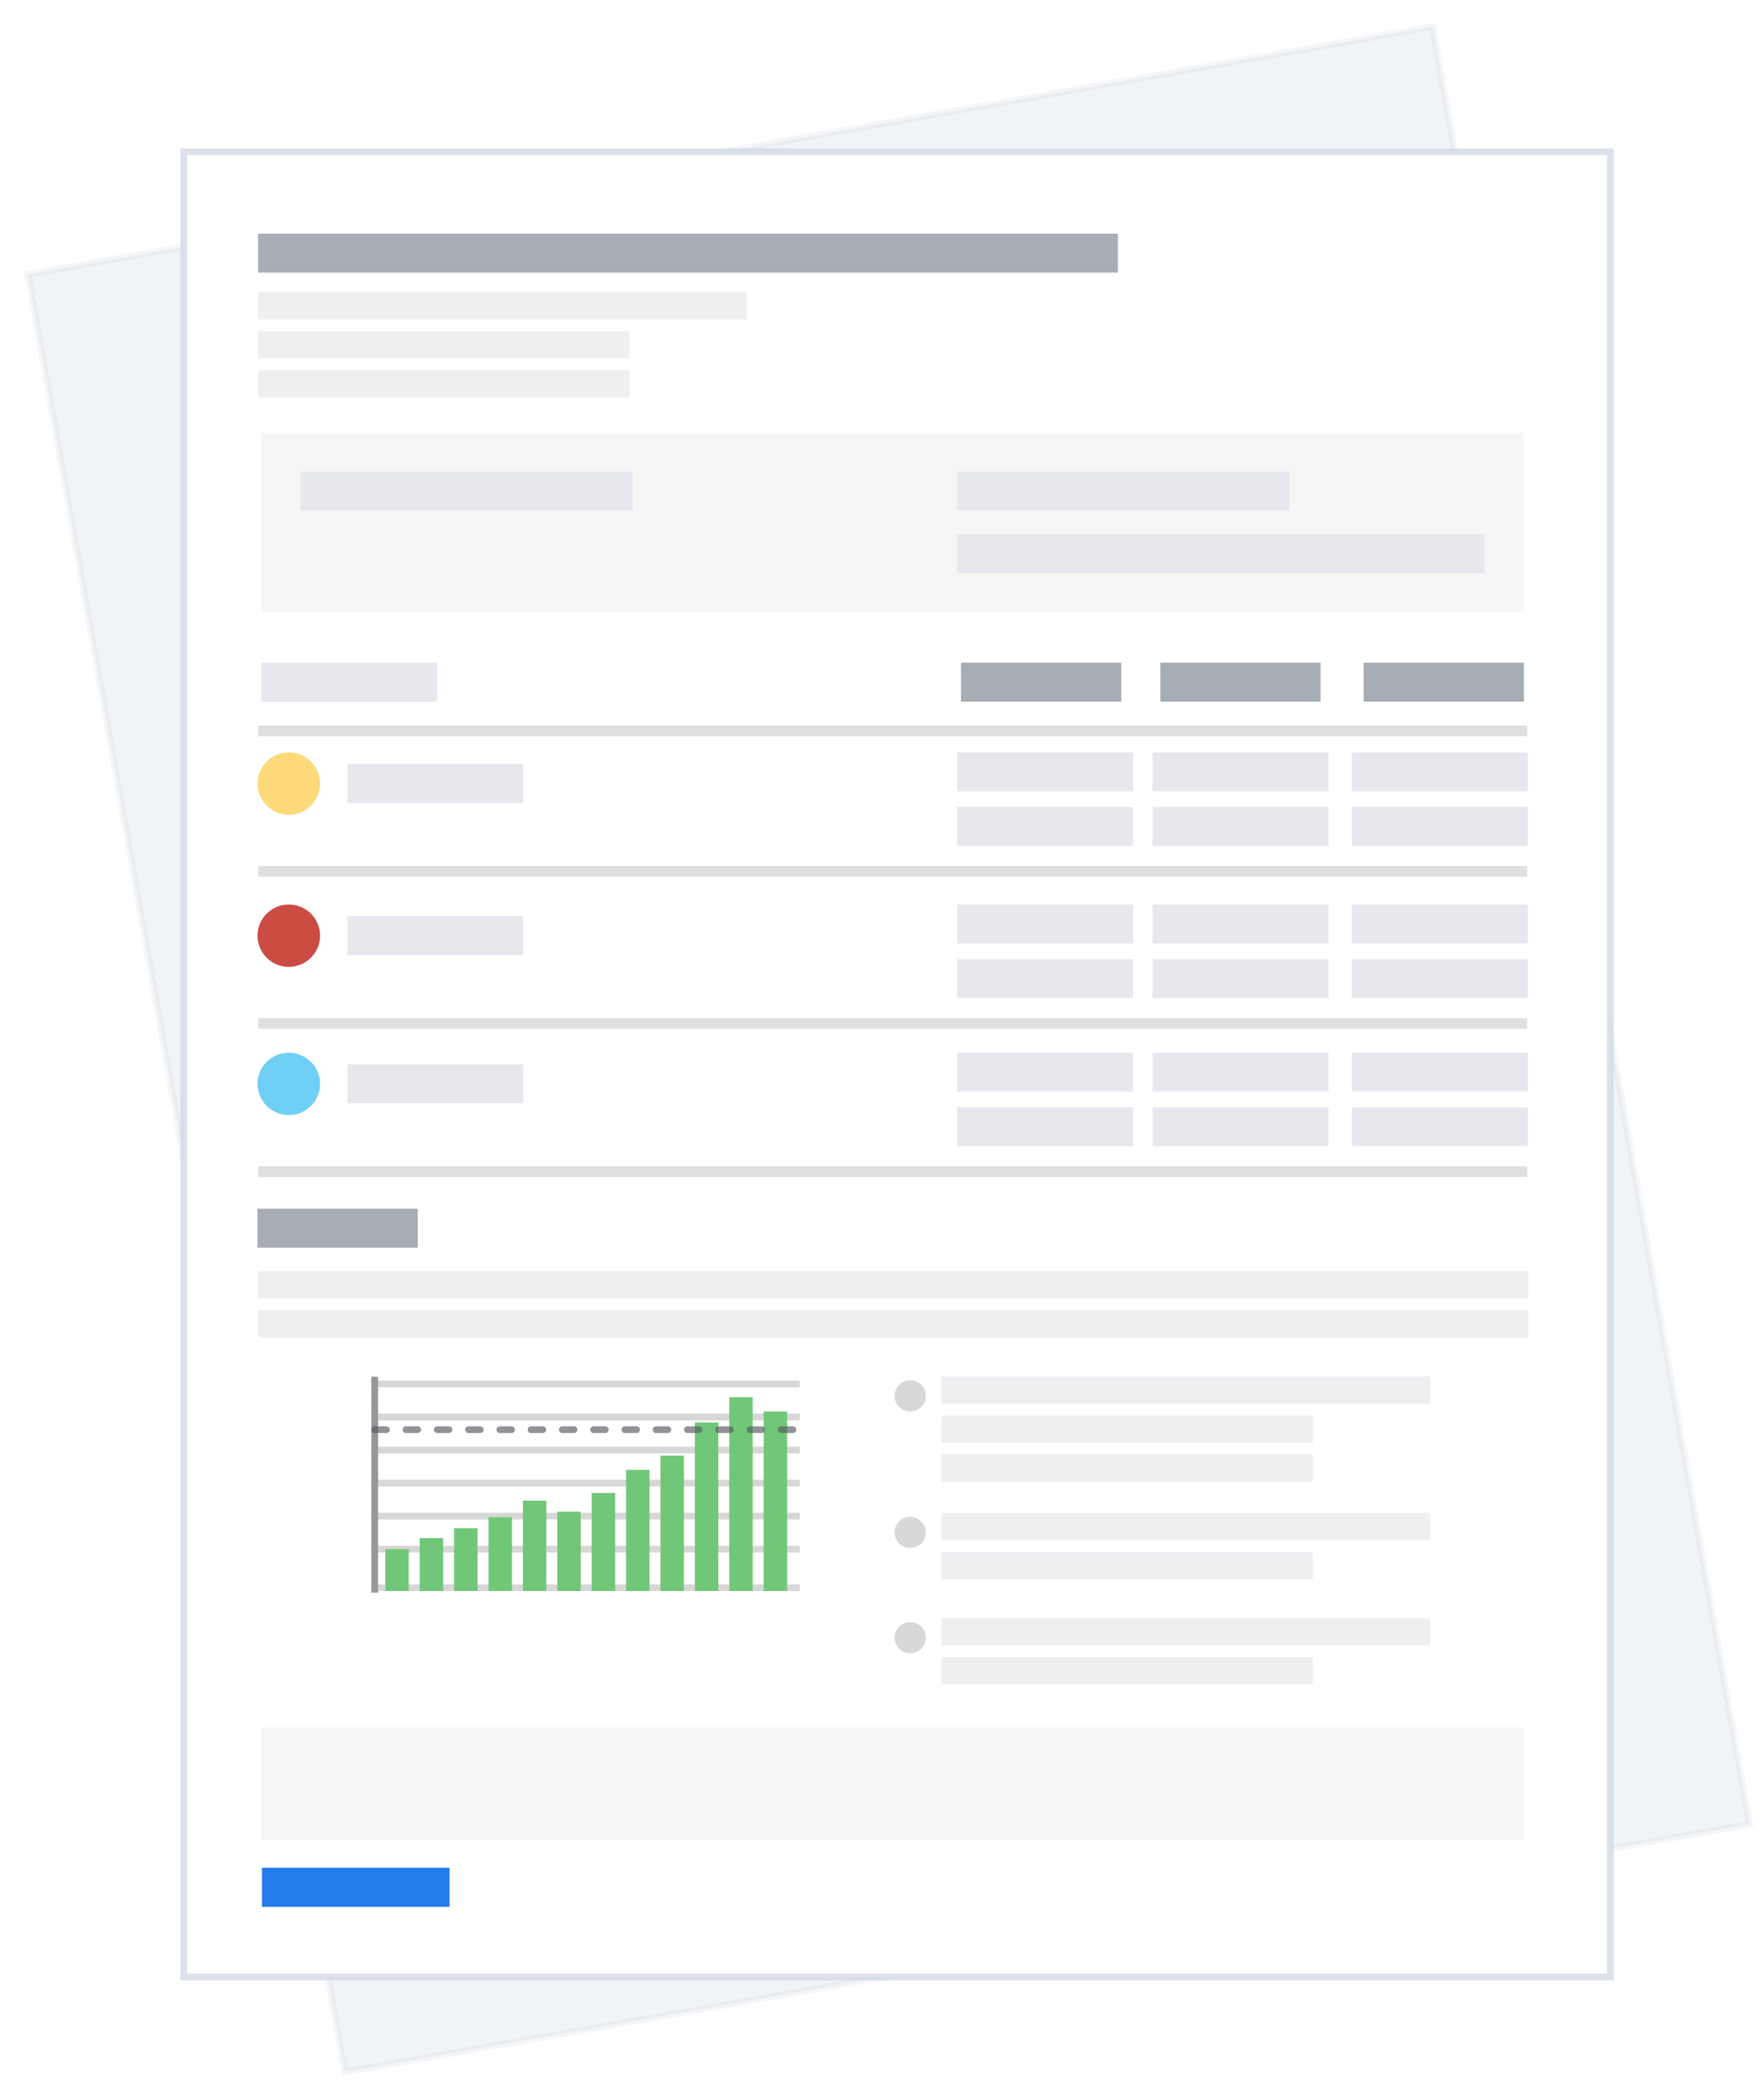 <?xml version="1.0" encoding="UTF-8" standalone="no"?>
<svg width="131px" height="155px" viewBox="0 0 131 155" version="1.1" xmlns="http://www.w3.org/2000/svg" xmlns:xlink="http://www.w3.org/1999/xlink">
    <!-- Generator: Sketch 3.6.1 (26313) - http://www.bohemiancoding.com/sketch -->
    <title>building_opp_report</title>
    <desc>Created with Sketch.</desc>
    <defs>
        <filter x="-50%" y="-50%" width="200%" height="200%" filterUnits="objectBoundingBox" id="filter-1">
            <feOffset dx="0" dy="0" in="SourceAlpha" result="shadowOffsetOuter1"></feOffset>
            <feGaussianBlur stdDeviation="0.5" in="shadowOffsetOuter1" result="shadowBlurOuter1"></feGaussianBlur>
            <feColorMatrix values="0 0 0 0 0   0 0 0 0 0   0 0 0 0 0  0 0 0 0.102 0" in="shadowBlurOuter1" type="matrix" result="shadowMatrixOuter1"></feColorMatrix>
            <feMerge>
                <feMergeNode in="shadowMatrixOuter1"></feMergeNode>
                <feMergeNode in="SourceGraphic"></feMergeNode>
            </feMerge>
        </filter>
        <filter x="-50%" y="-50%" width="200%" height="200%" filterUnits="objectBoundingBox" id="filter-2">
            <feOffset dx="0" dy="0" in="SourceAlpha" result="shadowOffsetOuter1"></feOffset>
            <feGaussianBlur stdDeviation="0.5" in="shadowOffsetOuter1" result="shadowBlurOuter1"></feGaussianBlur>
            <feColorMatrix values="0 0 0 0 0   0 0 0 0 0   0 0 0 0 0  0 0 0 0.102 0" in="shadowBlurOuter1" type="matrix" result="shadowMatrixOuter1"></feColorMatrix>
            <feMerge>
                <feMergeNode in="shadowMatrixOuter1"></feMergeNode>
                <feMergeNode in="SourceGraphic"></feMergeNode>
            </feMerge>
        </filter>
    </defs>
    <g id="Page-1" stroke="none" stroke-width="1" fill="none" fill-rule="evenodd">
        <g id="Premium-Page-v2" transform="translate(-844, -3003)">
            <g id="building_opp_report" transform="translate(846, 3005)">
                <rect id="Rectangle-291-Copy" stroke-opacity="0.22" stroke="#CDD5E2" stroke-width="0.5" fill="#F1F4F7" filter="url(#filter-1)" transform="translate(64, 75.895) rotate(-10) translate(-64, -75.895) " x="11.029" y="8.146" width="105.941" height="135.497"></rect>
                <rect id="Rectangle-291-Copy-2" stroke-opacity="0.706" stroke="#CDD5E2" stroke-width="0.5" fill="#FFFFFF" filter="url(#filter-2)" x="11.65" y="9.265" width="105.941" height="135.497"></rect>
                <path d="M17.165,15.345 L81.02,15.345 L81.02,18.24 L17.165,18.24 L17.165,15.345 Z M69.37,47.192 L81.27,47.192 L81.27,50.088 L69.37,50.088 L69.37,47.192 Z M17.125,87.726 L29.025,87.726 L29.025,90.621 L17.125,90.621 L17.125,87.726 Z M84.172,47.192 L96.073,47.192 L96.073,50.088 L84.172,50.088 L84.172,47.192 Z M99.265,47.192 L111.166,47.192 L111.166,50.088 L99.265,50.088 L99.265,47.192 Z" id="Combined-Shape" fill="#A7ADB5"></path>
                <rect id="Rectangle-292-Copy-7" fill="#237CE9" x="17.455" y="136.655" width="13.932" height="2.895"></rect>
                <path d="M17.415,30.11 L111.166,30.11 L111.166,43.429 L17.415,43.429 L17.415,30.11 Z M17.415,126.232 L111.166,126.232 L111.166,134.629 L17.415,134.629 L17.415,126.232 Z" id="Combined-Shape" fill-opacity="0.513" fill="#EDEEF0"></path>
                <path d="M20.317,33.006 L44.989,33.006 L44.989,35.901 L20.317,35.901 L20.317,33.006 Z M69.079,33.006 L93.751,33.006 L93.751,35.901 L69.079,35.901 L69.079,33.006 Z M69.079,37.638 L108.263,37.638 L108.263,40.533 L69.079,40.533 L69.079,37.638 Z" id="Combined-Shape" fill="#E6E8ED"></path>
                <path d="M17.415,47.192 L30.476,47.192 L30.476,50.088 L17.415,50.088 L17.415,47.192 Z M23.8,54.72 L36.862,54.72 L36.862,57.615 L23.8,57.615 L23.8,54.72 Z M69.079,53.851 L82.141,53.851 L82.141,56.747 L69.079,56.747 L69.079,53.851 Z M69.079,57.905 L82.141,57.905 L82.141,60.8 L69.079,60.8 L69.079,57.905 Z M83.592,53.851 L96.653,53.851 L96.653,56.747 L83.592,56.747 L83.592,53.851 Z M83.592,57.905 L96.653,57.905 L96.653,60.8 L83.592,60.8 L83.592,57.905 Z M98.395,53.851 L111.456,53.851 L111.456,56.747 L98.395,56.747 L98.395,53.851 Z M98.395,57.905 L111.456,57.905 L111.456,60.8 L98.395,60.8 L98.395,57.905 Z M23.8,66.011 L36.862,66.011 L36.862,68.907 L23.8,68.907 L23.8,66.011 Z M69.079,65.143 L82.141,65.143 L82.141,68.038 L69.079,68.038 L69.079,65.143 Z M69.079,69.196 L82.141,69.196 L82.141,72.091 L69.079,72.091 L69.079,69.196 Z M83.592,65.143 L96.653,65.143 L96.653,68.038 L83.592,68.038 L83.592,65.143 Z M83.592,69.196 L96.653,69.196 L96.653,72.091 L83.592,72.091 L83.592,69.196 Z M98.395,65.143 L111.456,65.143 L111.456,68.038 L98.395,68.038 L98.395,65.143 Z M98.395,69.196 L111.456,69.196 L111.456,72.091 L98.395,72.091 L98.395,69.196 Z M23.8,77.013 L36.862,77.013 L36.862,79.909 L23.8,79.909 L23.8,77.013 Z M69.079,76.145 L82.141,76.145 L82.141,79.04 L69.079,79.04 L69.079,76.145 Z M69.079,80.198 L82.141,80.198 L82.141,83.093 L69.079,83.093 L69.079,80.198 Z M83.592,76.145 L96.653,76.145 L96.653,79.04 L83.592,79.04 L83.592,76.145 Z M83.592,80.198 L96.653,80.198 L96.653,83.093 L83.592,83.093 L83.592,80.198 Z M98.395,76.145 L111.456,76.145 L111.456,79.04 L98.395,79.04 L98.395,76.145 Z M98.395,80.198 L111.456,80.198 L111.456,83.093 L98.395,83.093 L98.395,80.198 Z" id="Combined-Shape" fill="#E6E8ED"></path>
                <ellipse id="Oval-65" fill="#FED97A" cx="19.447" cy="56.168" rx="2.322" ry="2.316"></ellipse>
                <path d="M17.574,52.404 L111.02,52.404 L111.165,52.404 L111.165,52.114 L111.02,52.114 L17.574,52.114 L17.429,52.114 L17.429,52.404 L17.574,52.404 Z M17.574,62.827 L111.02,62.827 L111.165,62.827 L111.165,62.537 L111.02,62.537 L17.574,62.537 L17.429,62.537 L17.429,62.827 L17.574,62.827 Z M17.574,74.118 L111.02,74.118 L111.165,74.118 L111.165,73.829 L111.02,73.829 L17.574,73.829 L17.429,73.829 L17.429,74.118 L17.574,74.118 Z M17.574,85.12 L111.02,85.12 L111.165,85.12 L111.165,84.83 L111.02,84.83 L17.574,84.83 L17.429,84.83 L17.429,85.12 L17.574,85.12 Z" id="Combined-Shape" stroke-opacity="0.301" stroke="#979797" stroke-width="0.5" stroke-linecap="square"></path>
                <ellipse id="Oval-65" fill="#CB4C42" cx="19.447" cy="67.459" rx="2.322" ry="2.316"></ellipse>
                <ellipse id="Oval-65" fill="#6FCFF4" cx="19.447" cy="78.461" rx="2.322" ry="2.316"></ellipse>
                <path d="M17.165,19.688 L53.446,19.688 L53.446,21.714 L17.165,21.714 L17.165,19.688 Z M17.165,22.583 L44.739,22.583 L44.739,24.61 L17.165,24.61 L17.165,22.583 Z M17.165,25.478 L44.739,25.478 L44.739,27.505 L17.165,27.505 L17.165,25.478 Z M17.165,92.358 L111.496,92.358 L111.496,94.385 L17.165,94.385 L17.165,92.358 Z M17.165,95.253 L111.496,95.253 L111.496,97.28 L17.165,97.28 L17.165,95.253 Z M67.918,100.175 L104.2,100.175 L104.2,102.202 L67.918,102.202 L67.918,100.175 Z M67.918,103.07 L95.492,103.07 L95.492,105.097 L67.918,105.097 L67.918,103.07 Z M67.918,105.966 L95.492,105.966 L95.492,107.992 L67.918,107.992 L67.918,105.966 Z M67.918,110.309 L104.2,110.309 L104.2,112.335 L67.918,112.335 L67.918,110.309 Z M67.918,113.204 L95.492,113.204 L95.492,115.23 L67.918,115.23 L67.918,113.204 Z M67.918,118.126 L104.2,118.126 L104.2,120.152 L67.918,120.152 L67.918,118.126 Z M67.918,121.021 L95.492,121.021 L95.492,123.048 L67.918,123.048 L67.918,121.021 Z" id="Combined-Shape" fill-opacity="0.457" fill="#D8DBDF"></path>
                <g id="chart" transform="translate(22.349, 99.886)">
                    <g id="y-axis" transform="translate(0.142, 0.033)" fill="#7D7D7D">
                        <path id="70,000"></path>
                        <path id="60,000"></path>
                        <path id="50,000"></path>
                        <path id="40,000"></path>
                        <path id="30,000"></path>
                        <path id="20,000"></path>
                        <path id="10,000"></path>
                    </g>
                    <path id="Line" stroke="#D7D7D7" stroke-width="0.5" stroke-linecap="square" d="M3.479,0.854 L34.794,0.854"></path>
                    <path id="Line" stroke="#D7D7D7" stroke-width="0.5" stroke-linecap="square" d="M3.479,3.306 L34.794,3.306"></path>
                    <path id="Line-2" stroke="#D7D7D7" stroke-width="0.5" stroke-linecap="square" d="M3.479,5.758 L34.794,5.758"></path>
                    <path id="Line-3" stroke="#D7D7D7" stroke-width="0.5" stroke-linecap="square" d="M3.479,8.21 L34.794,8.21"></path>
                    <path id="Line-4" stroke="#D7D7D7" stroke-width="0.5" stroke-linecap="square" d="M3.479,10.662 L34.794,10.662"></path>
                    <path id="Line-5" stroke="#D7D7D7" stroke-width="0.5" stroke-linecap="square" d="M3.479,13.114 L34.794,13.114"></path>
                    <path id="Line-6" stroke="#D7D7D7" stroke-width="0.5" stroke-linecap="square" d="M3.479,15.974 L34.794,15.974"></path>
                    <path id="Line" stroke="#979797" stroke-width="0.5" stroke-linecap="square" d="M3.479,0.564 L3.479,16.093"></path>
                    <g id="x-axis" transform="translate(4.18, 16.706)" fill="#7D7D7D">
                        <path id="Sep"></path>
                        <path id="Oct"></path>
                        <path id="Nov"></path>
                        <path id="Dec"></path>
                        <path id="Jan"></path>
                        <path id="Feb"></path>
                        <path id="Mar"></path>
                        <path id="Apr"></path>
                        <path id="May"></path>
                        <path id="Jun"></path>
                        <path id="Jul"></path>
                        <path id="Aug"></path>
                    </g>
                    <g id="bars" transform="translate(4.266, 1.831)" fill="#71C778">
                        <path d="M0,11.279 L1.741,11.279 L1.741,14.385 L0,14.385 L0,11.279 Z M2.554,10.461 L4.296,10.461 L4.296,14.385 L2.554,14.385 L2.554,10.461 Z M5.108,9.726 L6.85,9.726 L6.85,14.385 L5.108,14.385 L5.108,9.726 Z M7.663,8.909 L9.404,8.909 L9.404,14.385 L7.663,14.385 L7.663,8.909 Z M10.217,7.683 L11.958,7.683 L11.958,14.385 L10.217,14.385 L10.217,7.683 Z M12.771,8.5 L14.512,8.5 L14.512,14.385 L12.771,14.385 L12.771,8.5 Z M15.325,7.111 L17.067,7.111 L17.067,14.385 L15.325,14.385 L15.325,7.111 Z M17.879,5.394 L19.621,5.394 L19.621,14.385 L17.879,14.385 L17.879,5.394 Z M20.434,4.332 L22.175,4.332 L22.175,14.385 L20.434,14.385 L20.434,4.332 Z M22.988,1.88 L24.729,1.88 L24.729,14.385 L22.988,14.385 L22.988,1.88 Z M25.542,0 L27.283,0 L27.283,14.385 L25.542,14.385 L25.542,0 Z M28.096,1.062 L29.838,1.062 L29.838,14.385 L28.096,14.385 L28.096,1.062 Z" id="Combined-Shape"></path>
                    </g>
                    <path id="Line-7" stroke-opacity="0.639" stroke="#54575F" stroke-width="0.5" stroke-linecap="round" stroke-dasharray="0.871,1.451" d="M3.479,4.243 L34.794,4.243"></path>
                </g>
                <path d="M65.596,102.781 C66.238,102.781 66.757,102.262 66.757,101.623 C66.757,100.983 66.238,100.465 65.596,100.465 C64.955,100.465 64.435,100.983 64.435,101.623 C64.435,102.262 64.955,102.781 65.596,102.781 Z M65.596,112.914 C66.238,112.914 66.757,112.396 66.757,111.756 C66.757,111.117 66.238,110.598 65.596,110.598 C64.955,110.598 64.435,111.117 64.435,111.756 C64.435,112.396 64.955,112.914 65.596,112.914 Z M65.596,120.731 C66.238,120.731 66.757,120.213 66.757,119.573 C66.757,118.934 66.238,118.415 65.596,118.415 C64.955,118.415 64.435,118.934 64.435,119.573 C64.435,120.213 64.955,120.731 65.596,120.731 Z" id="Combined-Shape" fill="#D8D8D8"></path>
            </g>
        </g>
    </g>
</svg>
